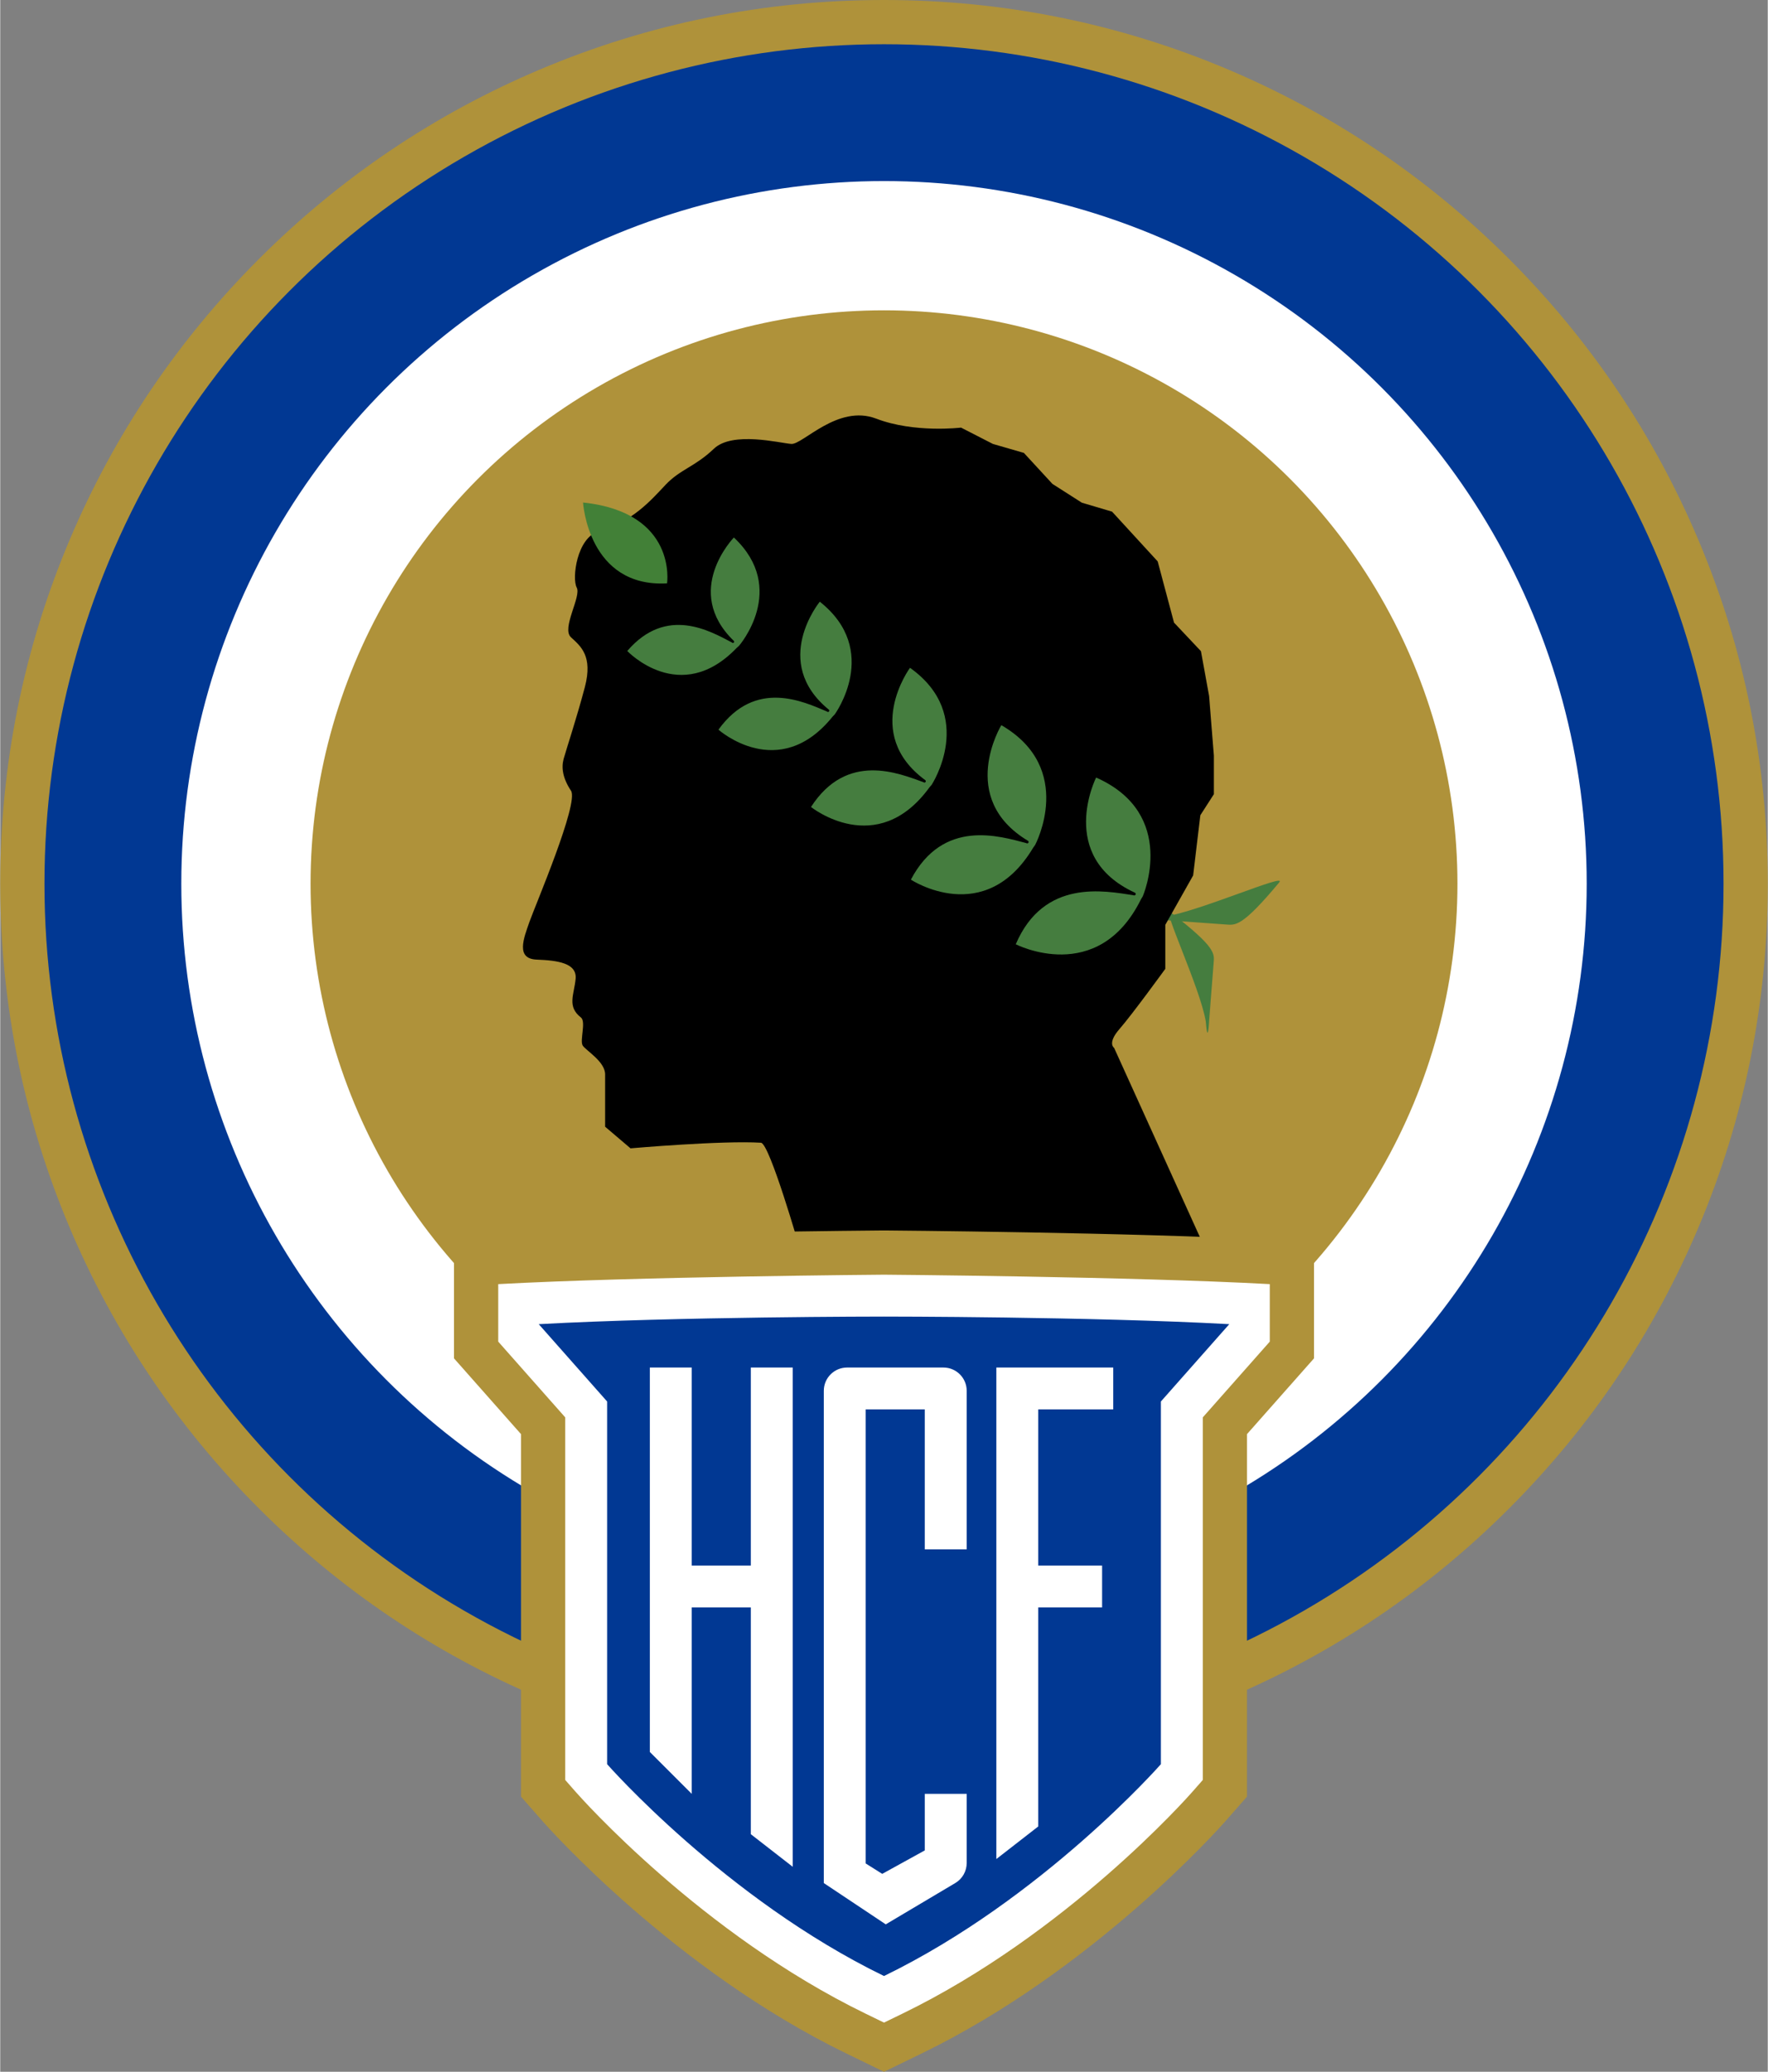 <svg xmlns="http://www.w3.org/2000/svg" viewBox="0.0 0.0 3304.49 3873.45" width="292.119" height="342.327">
  <rect x="0.0" y="0.0" width="3304.49" height="3873.45" fill="#808080" stroke="none"/>
  <defs>
    <style>
      .cls-1 {
        fill: #fff;
      }

      .cls-2 {
        fill: #428037;
      }

      .cls-3 {
        fill: #457d3f;
      }

      .cls-4 {
        fill: #013893;
      }

      .cls-5 {
        fill: #af923a;
      }
    </style>
  </defs>
  <g>
    <g>
      <g>
        <path class="cls-5" d="M1652.25,3304.49c-223.02,0-439.4-43.69-643.15-129.88-196.76-83.22-373.45-202.34-525.16-354.05-151.71-151.71-270.84-328.4-354.06-525.16C43.7,2091.65,0,1875.26,0,1652.25s43.7-439.4,129.87-643.15c83.22-196.76,202.34-373.45,354.06-525.16,151.71-151.71,328.4-270.84,525.16-354.06C1212.84,43.7,1429.23,0,1652.25,0s439.41,43.7,643.16,129.87c196.76,83.22,373.45,202.34,525.16,354.06,151.71,151.71,270.83,328.4,354.05,525.16,86.18,203.75,129.88,420.14,129.88,643.15s-43.69,439.41-129.88,643.15c-83.22,196.76-202.34,373.45-354.05,525.16-151.71,151.71-328.4,270.83-525.16,354.05-203.75,86.18-420.14,129.88-643.15,129.88Z"/>
        <circle class="cls-4" cx="1652.25" cy="1652.25" r="1569.56"/>
        <circle class="cls-1" cx="1652.25" cy="1652.25" r="1313.72"/>
        <circle class="cls-5" cx="1652.25" cy="1652.25" r="1072.06"/>
      </g>
      <path class="cls-3" d="M2176.36,1720.17s95.53,6.98,114.27,8.23c18.73,1.25,29.99,5.98,100.54-78.68,15.61-18.73-148.2,53.98-215.44,64.32-50.58,3.75.63,6.14.63,6.14Z"/>
      <path class="cls-3" d="M2260.05,1908.94s7.13-90.41,8.41-108.14c1.28-17.73,6.11-28.38-80.43-95.15-19.15-14.77,55.18,140.25,65.75,203.89,3.83,47.87,6.27-.6,6.27-.6Z"/>
      <path d="M2256.74,2343.53l-174.29-384.4s-13.43-8.4,10.07-35.26,85.63-112.5,85.63-112.5v-82.27l52.05-92.35,13.43-112.5,25.31-39.38v-72.07l-8.89-111.44-15.26-83.9-50.34-53.39-30.51-114.41-85.32-93.06-56.56-16.78-54.92-35.09-53.39-57.97-57.97-16.78-59.5-30.51s-86.96,10.68-158.66-16.78c-71.7-27.46-137.3,48.82-158.66,47.29-21.36-1.53-109.84-24.41-144.93,9.15-35.09,33.56-62.55,38.14-90.01,67.12-27.46,28.99-61.02,68.65-125.09,86.96-41.19,12.2-50.34,88.48-41.19,105.26,9.15,16.78-28.99,76.28-10.68,93.06,18.31,16.78,41.19,35.09,25.93,93.06-15.26,57.97-35.09,117.47-39.66,134.25-4.58,16.78-1.53,36.61,13.73,59.5,15.26,22.88-67.12,215.1-77.8,245.61-10.68,30.51-25.93,68.65,13.73,70.17s75.39,6.62,72.74,35.85-16.61,51.81,9.96,72.4c9.96,7.97-2.66,43.18,3.32,52.47,5.98,9.3,41.85,29.89,41.85,53.8v97.9l47.5,40.43s170.69-14.97,244.05-10.48c16.47,2.99,71.87,196.14,71.87,196.14l762.43,10.91Z"/>
      <path class="cls-2" d="M1089.62,939.5s9.38,159.4,157.05,151.19c0,0,19.92-132.44-157.05-151.19Z"/>
      <path class="cls-3" d="M1741.38,1467.2l-3.96,4.61c-98.54,135.8-221.65,36.95-221.65,36.95,67.17-104.07,164.31-62.88,210.2-46.39.13.13.26.22.39.3.44.26.91.44,1.44.44,1.44,0,2.57-1.13,2.57-2.52,0-.7-.3-1.35-.74-1.83-.13-.13-.26-.22-.39-.3-118.83-87.33-28.4-209.91-28.4-209.91,125.2,89.07,40.54,218.66,40.54,218.66Z"/>
      <path class="cls-3" d="M1934.77,1579.83l-3.71,5.18c-90.3,150.91-228.57,59.6-228.57,59.6,60.47-114.85,166.08-81.17,215.69-68.36.15.12.29.2.44.28.48.23,1,.37,1.54.32,1.5-.14,2.58-1.42,2.45-2.87-.07-.73-.45-1.38-.95-1.83-.15-.12-.29-.2-.44-.28-132.69-79.7-49.62-216.07-49.62-216.07,139.53,80.92,63.16,224.03,63.16,224.03Z"/>
      <path class="cls-3" d="M2136.1,1675.64l-3.4,5.66c-80.53,163.07-234.13,84.14-234.13,84.14,52.63-123.27,166.56-99.73,219.8-91.74.17.11.33.18.49.24.53.19,1.08.27,1.65.16,1.56-.29,2.57-1.72,2.3-3.18-.14-.73-.6-1.36-1.17-1.77-.17-.11-.33-.18-.49-.24-146.66-67.68-72.34-215.19-72.34-215.19,153.94,68.22,87.29,221.92,87.29,221.92Z"/>
      <path class="cls-3" d="M1560.14,1335.64l-4.01,4.21c-100.73,124.78-213.38,24.37-213.38,24.37,69.23-96.03,159.93-51.93,202.92-33.94.12.13.24.22.36.31.4.27.85.46,1.35.49,1.37.07,2.51-.95,2.58-2.28.03-.66-.22-1.3-.62-1.78-.12-.13-.24-.22-.36-.31-109.13-89.2-16.78-201.76-16.78-201.76,115.13,91.18,27.94,210.71,27.94,210.71Z"/>
      <path class="cls-3" d="M1381.2,1207.44l-4.15,3.68c-105.8,110.49-204.79,5.97-204.79,5.97,73.54-85.7,156.2-36.48,195.61-15.92.1.13.21.23.32.32.36.29.77.51,1.24.57,1.3.18,2.46-.7,2.63-1.96.09-.63-.11-1.26-.44-1.74-.1-.13-.21-.23-.32-.32-96.55-93.58.3-193.13.3-193.13,102.09,95.94,9.59,202.53,9.59,202.53Z"/>
      <g>
        <path class="cls-5" d="M1581.85,3839.22c-321.86-156.45-558.32-423.32-568.23-434.61l-40.02-45.59v-677.74l-125.28-141.67v-217.08l78.17-4.28c257.24-14.08,720.47-17.74,725.12-17.77h1.26c4.65.03,467.88,3.69,725.12,17.77l78.17,4.28v217.08l-125.28,141.67v677.74l-40.01,45.58c-9.92,11.29-246.37,278.16-568.23,434.61l-70.4,34.22-70.4-34.22Z"/>
        <path class="cls-1" d="M1652.25,2383.18s-462.96,3.51-721.23,17.65v107.48l125.28,141.67v677.91l19.47,22.17c9.46,10.77,235.09,265.5,542.24,414.8l34.25,16.65,34.25-16.65c307.15-149.3,532.78-404.03,542.24-414.8l19.47-22.17v-677.91l125.28-141.67v-107.48c-258.27-14.14-721.23-17.65-721.23-17.65Z"/>
        <path class="cls-4" d="M1652.25,2461.51s-386.38,0-645.5,14.18l127.88,144.62v678.07s221.14,251.91,517.62,396.03c296.47-144.12,517.62-396.03,517.62-396.03v-678.07l127.88-144.62c-259.12-14.18-645.5-14.18-645.5-14.18Z"/>
      </g>
      <polygon class="cls-1" points="1481.6 2556.77 1481.6 3490.2 1403.27 3429.27 1403.27 3005.34 1292.81 3005.34 1292.81 3353.85 1214.48 3275.51 1214.48 2556.77 1292.81 2556.77 1292.81 2927 1403.27 2927 1403.27 2556.77 1481.6 2556.77"/>
      <path class="cls-1" d="M1728.49,2896.75v-261.64h-110.45v848.86l30.9,19.45,79.56-43.87v-105.71h78.34v129.3c0,15.35-8.09,29.57-21.29,37.41l-130.03,77.26-115.81-77.16v-920.37c0-24.04,19.48-43.52,43.52-43.52h180.09c24.04,0,43.52,19.48,43.52,43.52v296.46h-78.34Z"/>
      <polygon class="cls-1" points="1940.61 2635.11 1940.61 2927 2059.99 2927 2059.99 3005.34 1940.61 3005.34 1940.61 3414.78 1862.28 3475.71 1862.28 2556.77 2080.79 2556.77 2080.79 2635.11 1940.61 2635.11"/>
    </g>
  </g>
</svg>